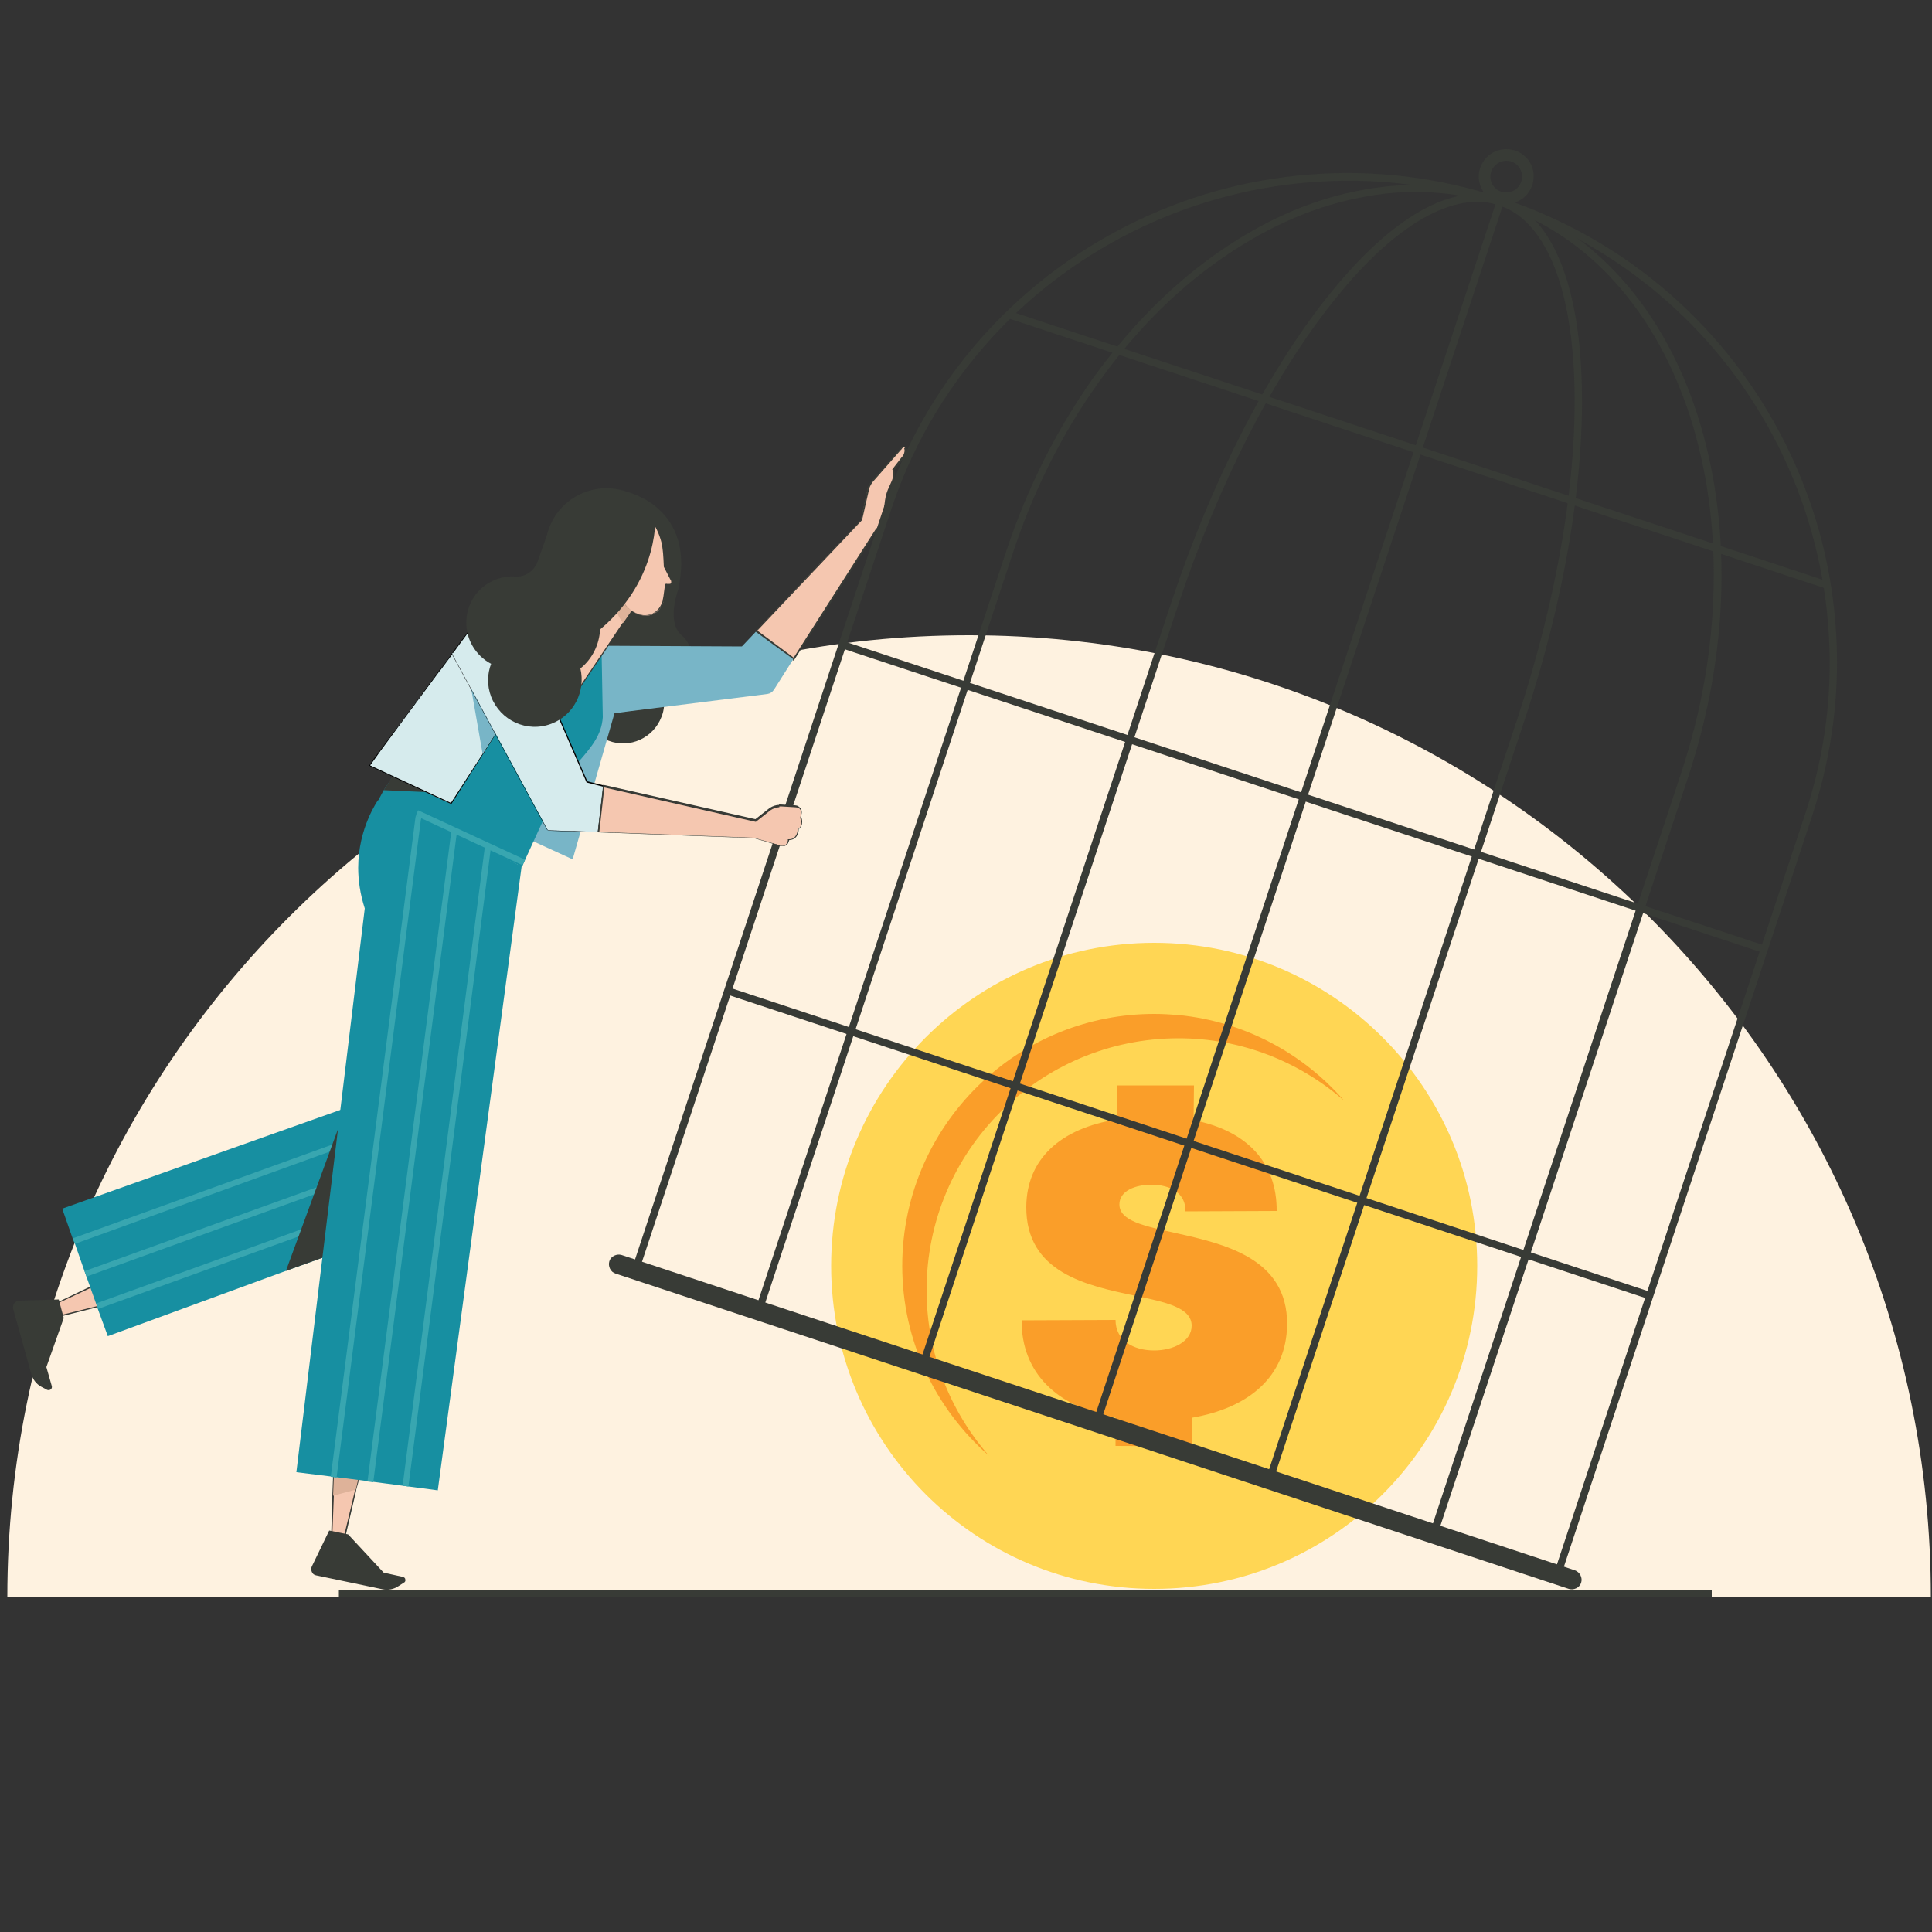 <?xml version="1.0" encoding="utf-8"?>
<!-- Generator: Adobe Illustrator 27.1.1, SVG Export Plug-In . SVG Version: 6.00 Build 0)  -->
<svg version="1.1" id="Layer_1" xmlns="http://www.w3.org/2000/svg" xmlns:xlink="http://www.w3.org/1999/xlink" x="0px" y="0px"
	 viewBox="0 0 500 500" style="enable-background:new 0 0 500 500;" xml:space="preserve">
<rect x="0" y="0" width="500" height="500" fill="#333333" stroke="none"/>
<style type="text/css">
	.st0{fill:#FEF2E0;}
	.st1{fill:#FFD654;}
	.st2{fill:#FA9E29;}
	.st3{fill:#383B36;}
	.st4{fill:#F5C7B0;}
	.st5{fill:#AD263D;}
	.st6{fill:#178FA1;}
	.st7{fill:#38A6B0;}
	.st8{fill:#78B5C7;}
	.st9{fill:#DEB299;}
	.st10{fill:#D6EBED;}
</style>
<path class="st0" d="M499.7,413.3c0-137.5-111.4-248.9-248.9-248.9S1.9,275.9,1.9,413.3"/>
<path class="st1" d="M382.3,327.6c0,46.2-37.4,83.6-83.6,83.6s-83.6-37.4-83.6-83.6s37.4-83.6,83.6-83.6S382.3,281.4,382.3,327.6"/>
<path class="st1" d="M363.9,327.6c0,36-29.2,65.2-65.2,65.2s-65.2-29.2-65.2-65.2s29.2-65.2,65.2-65.2S363.9,291.6,363.9,327.6"/>
<path class="st2" d="M298.7,262.4c-17.1,0-32.7,6.6-44.3,17.4C266,269,281.6,262.4,298.7,262.4c2,0,4,0.1,6,0.3
	C302.7,262.5,300.7,262.4,298.7,262.4"/>
<path class="st2" d="M304.8,262.6h0.1C304.8,262.7,304.8,262.7,304.8,262.6"/>
<path class="st2" d="M298.7,262.4c-17.1,0-32.7,6.6-44.3,17.4c-12.8,11.9-20.9,28.9-20.9,47.8c0,19.6,8.7,37.1,22.4,49.1
	c-10-11.5-16.1-26.4-16.1-42.8c0-36,29.2-65.2,65.2-65.2c16.4,0,31.3,6.1,42.8,16.1c-10.6-12.2-25.7-20.4-42.7-22.1l0,0
	c-0.1,0-0.1,0-0.2,0h-0.1l0,0C302.7,262.5,300.7,262.4,298.7,262.4"/>
<path class="st2" d="M289.2,280.9l-0.1,8.8c-14.7,2.3-23.4,10.3-23.5,22.6c-0.1,17.1,15.7,20.4,28,23c8.1,1.7,14.8,3.1,14.8,7.8
	c0,4.1-4.8,6.4-9.7,6.4l0,0c-5.4,0-10-2.6-10-7.9l-24.3,0.1c-0.1,13.6,9.2,22.5,24.3,25.2v7.3l19.8,0.1v-7.4
	c14.6-2.5,24.5-10.6,24.6-24.2c0.1-17.1-16.3-20.8-28.9-23.6c-8-1.8-14.5-3.1-14.5-7.4c0-3.5,4.1-5.1,8.3-5.1l0,0
	c4.9,0,8.9,2.2,8.8,6.9l23.6-0.1c0.1-12.4-7.6-20.8-21.5-23.5l0.1-9L289.2,280.9z"/>
<rect x="87.7" y="411.5" class="st3" width="234.3" height="1.7"/>
<rect x="208.7" y="411.5" class="st3" width="234.3" height="1.7"/>
<polygon class="st4" points="43.5,333.6 34.7,335.8 29.6,337 27.8,337.5 27.2,337.6 15,340.7 14.1,337.5 23.6,333.1 25.9,332 
	25.9,332 33.1,328.6 41,324.8 "/>
<polygon class="st3" points="43.5,333.6 43.4,333.4 34.7,335.6 29.6,336.9 27.7,337.3 27.2,337.5 15.1,340.5 14.3,337.6 23.7,333.2 
	26,332.1 26,332.1 26,332.1 33.2,328.7 40.9,325.1 43.3,333.6 43.5,333.6 43.4,333.4 43.5,333.6 43.6,333.5 41.1,324.6 33,328.4 
	25.9,331.8 25.9,331.8 25.8,331.8 23.5,332.9 13.9,337.5 14.9,340.9 27.2,337.8 27.8,337.7 29.7,337.2 34.8,335.9 43.7,333.7 
	43.6,333.5 "/>
<polygon class="st5" points="34.7,335.8 29.6,337 27.8,337.5 23.6,333.1 25.9,332 25.9,332 33.1,328.6 "/>
<g>
	<path class="st3" d="M15.2,336.3l1.3,4.8L12,353.8l1.4,4.9c0.1,0.3,0,0.7-0.3,0.9s-0.6,0.2-0.9,0.1l-1.5-0.8
		c-1.3-0.7-2.2-1.9-2.6-3.3l-4.7-16.9c-0.1-0.5,0-1,0.3-1.4s0.8-0.7,1.3-0.7L15.2,336.3z"/>
</g>
<polygon class="st6" points="121.5,311.6 89,323.5 74,328.9 27.9,345.8 25.3,338.7 24.8,337.2 22.3,330.2 21.8,328.8 19.4,321.9 
	18.8,320.5 16.1,312.8 109.6,279.6 "/>
<rect x="23" y="325.5" transform="matrix(0.941 -0.34 0.34 0.941 -107.394 38.842)" class="st7" width="68.6" height="1.5"/>
<polygon class="st7" points="94,294.9 19.4,321.9 18.8,320.5 93.5,293.5 "/>
<rect x="19.8" y="315.6" transform="matrix(0.941 -0.34 0.34 0.941 -104.044 38.715)" class="st7" width="77.4" height="1.5"/>
<polygon class="st3" points="89,323.5 74,328.9 88.1,290.5 "/>
<g>
	<path class="st3" d="M175.5,152.7c0,0-3.2,8.3,1,11.8c1.3,1.1,1.9,2.4,2.1,3.7c0.3,2.5-1.1,4.9-3.4,5.9l0,0
		c-2.4,1.1-3.8,3.6-3.4,6.2c0.2,1.7,0.1,3.5-0.6,5.2c-2.1,5.5-8.2,8.3-13.7,6.2s-8.3-8.2-6.2-13.7c0-0.1,0.1-0.2,0.2-0.4
		c-1.7-2.3-3.3-4.9-3-5.9l14.2-44.3C162.7,127.5,180.2,131.5,175.5,152.7"/>
	<path class="st4" d="M234.2,116c-0.4-0.9-1.5,0.6-1.5,0.6l-7.2,8.2c-0.8,0.9-1,2-1,2l-1.7,7.9l-27.2,28.7l9.7,7.2l21.3-33.3
		c1-0.7,1.6-1.8,1.9-3.1c0.2-0.8,0.3-1.7,0.4-2.8c0.4-3.1,0.5-3.5,1.7-6.1s0.5-3.7,0.5-3.7l2.4-3C234.7,117.4,234.2,116,234.2,116"
		/>
	<path class="st3" d="M234.2,116l0.2-0.1c0-0.1-0.1-0.2-0.2-0.3c-0.1-0.1-0.2-0.1-0.3-0.1c-0.2,0-0.3,0.1-0.5,0.2
		c-0.4,0.3-0.8,0.8-0.8,0.8l0.1,0.1l-0.1-0.1l-7.2,8.2l0.1,0.1l-0.1-0.1c-0.9,0.9-1,2.1-1,2.1h0.2h-0.2l-1.7,7.9l-27.3,28.8l10,7.5
		l21.4-33.5l-0.1-0.1l0.1,0.1c1-0.8,1.7-1.9,2-3.2c0.2-0.8,0.3-1.7,0.4-2.8c0.4-3.1,0.5-3.5,1.7-6.1c0.6-1.2,0.7-2.1,0.7-2.8
		c0-0.7-0.2-1.1-0.2-1.1l-0.1,0.1l0.1,0.1l2.4-3l-0.1-0.1l0.1,0.1c0.8-0.8,0.9-1.6,0.9-2.2c0-0.4-0.1-0.6-0.1-0.6l0,0l0,0L234.2,116
		H234l0,0c0,0.1,0.1,0.3,0.1,0.5c0,0.5-0.1,1.2-0.8,1.9l0,0l-2.4,3.1l0.1,0.1l0,0l0,0l0,0l0,0l0,0c0,0,0.2,0.3,0.2,0.9
		s-0.1,1.4-0.7,2.6c-1.2,2.6-1.3,3-1.7,6.2c-0.1,1-0.2,1.9-0.4,2.7c-0.2,1.2-0.9,2.2-1.8,3l0,0l-21.2,33.2l-9.4-7l27.1-28.6l1.8-7.9
		l0,0l0,0c0-0.2,0.3-1.1,0.9-1.9l0,0l7.2-8.2l0,0c0,0,0-0.1,0.1-0.1c0.1-0.1,0.3-0.3,0.4-0.5c0.2-0.2,0.4-0.3,0.5-0.3h0.1
		c0,0,0.1,0.1,0.1,0.2L234.2,116H234H234.2z"/>
	<path class="st8" d="M205.3,170.6l-5,7.9c-0.4,0.6-1,1-1.7,1.1l-36.7,4.6l-2.8,0.4l-6.2,0.8l-0.5-18.3l39.6,0.2l3.6-3.8
		L205.3,170.6z"/>
</g>
<polygon class="st4" points="95.8,369.8 93.7,378.5 92.5,383.7 92.1,385.5 91.9,386.1 89,398.3 85.8,397.6 86.2,387.1 86.3,384.6 
	86.3,384.6 86.6,376.7 86.9,367.9 "/>
<polygon class="st3" points="95.8,369.8 95.6,369.7 93.5,378.5 92.3,383.6 91.9,385.5 91.8,386 88.9,398.1 86,397.5 86.4,387.1 
	86.5,384.6 86.5,384.6 86.5,384.6 86.3,384.6 86.5,384.6 86.8,376.7 87.1,368.1 95.8,369.9 95.8,369.8 95.6,369.7 95.8,369.8 
	95.8,369.6 86.7,367.7 86.4,376.7 86.1,384.6 86.1,384.6 86.1,384.6 86.3,384.6 86.1,384.6 86,387.1 85.7,397.8 89.2,398.5 
	92.1,386.1 92.2,385.5 92.7,383.7 93.9,378.6 96,369.6 95.8,369.6 "/>
<polygon class="st9" points="93.7,378.5 92.5,383.7 92.1,385.5 86.2,387.1 86.3,384.6 86.3,384.6 86.6,376.7 "/>
<g>
	<path class="st3" d="M85.2,396.1l4.9,1l9.2,9.9l5,1.1c0.3,0.1,0.6,0.3,0.6,0.7c0.1,0.3-0.1,0.7-0.4,0.8l-1.4,0.9
		c-1.2,0.8-2.7,1.1-4.1,0.8l-17.2-3.6c-0.5-0.1-0.9-0.4-1.1-0.9s-0.2-1,0-1.4L85.2,396.1z"/>
	<path class="st3" d="M141.4,139.3c-1.5,8.6,4.2,16.7,12.7,18.3c3.5,0.6,7,0,10-1.5c4.2-2.2,7.4-6.2,8.3-11.2
		c0.2-1.2,0.3-2.4,0.2-3.6c-0.1-0.6-0.1-1.1-0.2-1.7c0-0.1,0-0.2,0-0.2c-0.4-2.4-1.4-4.6-2.8-6.6c-2.3-3.2-5.8-5.5-9.9-6.2
		C151.1,125.1,142.9,130.8,141.4,139.3"/>
</g>
<polygon class="st8" points="155.4,169 162,174.2 148.2,222.4 123.1,210.9 "/>
<g>
	<path class="st6" d="M156,185.6c-0.3,4.6-2.9,7.7-6.3,11.6l-4.6,5.2l-9.2,20.1l-0.6,1.4l-0.2,0.4l-37.3-17l1.5-2.8l2.4-3.6l24.3-36
		l18.7-0.7l11,4.9L156,185.6z"/>
</g>
<polygon class="st4" points="167.3,152.4 164.5,156.5 161.3,161.2 148,181 144.7,164.2 162,145.2 "/>
<polygon class="st3" points="167.3,152.4 167.1,152.3 164.4,156.4 161.2,161.1 148.1,180.6 144.9,164.3 162,145.4 167.1,152.5 
	167.3,152.4 167.1,152.3 167.3,152.4 167.4,152.3 162,144.9 144.5,164.2 147.9,181.4 161.4,161.3 164.6,156.6 167.5,152.4 
	167.4,152.3 "/>
<polygon class="st7" points="135.9,222.5 135.2,223.9 107.6,211.1 108.2,209.7 "/>
<polygon class="st3" points="110.5,205 99.3,204.5 101.6,200.9 "/>
<g>
	<path class="st10" d="M144.7,164.2l-15.2,23.7l-4.6,7.3l-8.2,12.8l-21.2-9.8c0.9-1.2,1.8-2.5,2.8-3.9c4.5-6.1,10.1-13.7,15.4-20.8
		c0.1-0.1,0.1-0.1,0.2-0.2c1-1.3,1.9-2.6,2.9-3.9c0.7-1,1.4-1.9,2.1-2.9c2.2-3,4.3-5.8,6.1-8.2L144.7,164.2z"/>
	<path d="M144.7,164.2L144.7,164.2l-15.2,23.6l-4.6,7.3l-8.2,12.7L95.6,198v0.1l0.1,0.1c0.9-1.2,1.8-2.5,2.8-3.9
		c4.5-6.1,10.1-13.7,15.4-20.8l0,0c0.1-0.1,0.1-0.1,0.2-0.2l-0.1-0.1l0.1,0.1c1-1.3,1.9-2.6,2.9-3.9c0.7-1,1.4-1.9,2.1-2.9
		c2.2-3,4.3-5.8,6.1-8.2l-0.1-0.1v0.1L144.7,164.2L144.7,164.2L144.7,164.2L144.7,164.2L144.7,164.2l-19.7-6.1v0.1
		c-1.8,2.4-3.9,5.2-6.1,8.2c-0.7,0.9-1.4,1.9-2.1,2.9c-0.9,1.3-1.9,2.6-2.9,3.9l0,0c-0.1,0.1-0.1,0.1-0.2,0.2l0.1,0.1l-0.1-0.1
		c-5.3,7.2-10.9,14.8-15.4,20.8c-1,1.4-2,2.7-2.8,3.9l-0.1,0.1l21.4,9.9l8.2-12.9l4.6-7.3l15.2-23.8L144.7,164.2L144.7,164.2z"/>
	<path class="st9" d="M164.5,156.5l-3.2,4.7c-3.5-3.8-1-8.6-1-8.6L164.5,156.5z"/>
	<path class="st4" d="M159.7,150c0.3,0.4,0.4,0.9,0.4,1.5c-0.1,2.8,1.4,5.1,3.3,6.5c0.8,0.6,1.7,1,2.6,1.2c2.3,0.5,4.6-0.4,5.7-3.4
		c0.1-0.3,0.7-4.5,0.7-4.4l0,0c0.3,0,0.8,0,1.1,0s0.5-0.2,0.5-0.5v-0.1c0-0.2,0-0.5-0.1-0.6l-1.8-3.4l-0.1-1.9c0-0.5-0.1-1-0.1-1.5
		c-0.1-0.6-0.1-1.1-0.2-1.7c0-0.1,0-0.2,0-0.2c-0.4-2.4-1.4-4.6-2.8-6.6c-2.9,6.1-5.1,11-5.1,11h-1.4c0-0.9-0.2-2-0.4-2.5
		c-0.4-0.8-1-1.3-1.7-1.4c-0.7-0.1-1.3,0.3-1.8,0.9C156.6,145.1,158.3,148.2,159.7,150"/>
	<path class="st3" d="M159.7,150l-0.1,0.1c0.3,0.3,0.4,0.8,0.4,1.2v0.1l0,0v0.2c0,2.7,1.5,5.1,3.4,6.4c0.8,0.6,1.7,1,2.6,1.2V159
		v0.2c0.4,0.1,0.8,0.1,1.1,0.1c1.9,0,3.8-1.1,4.7-3.6c0-0.1,0-0.2,0.1-0.3c0.1-0.5,0.2-1.4,0.4-2.3c0.1-0.4,0.1-0.9,0.2-1.2
		c0-0.3,0.1-0.6,0.1-0.7l0,0v-0.1l-0.1-0.1v0.2h0.2l0,0h-0.2v0.2c0.3,0,0.6,0,1,0h0.2l0,0c0.4,0,0.6-0.3,0.7-0.6v-0.1v-0.2
		c0-0.2-0.1-0.4-0.2-0.6l-0.1,0.1l0.1-0.1l-1.8-3.4l-0.1-1.9c0-0.5-0.1-1-0.1-1.6c-0.1-0.6-0.1-1.1-0.2-1.7l0,0l0,0
		c0-0.1,0-0.1,0-0.2h-0.2h0.2c-0.4-2.4-1.4-4.7-2.8-6.6l-0.2-0.2l-0.1,0.3c-2.9,6.1-5.1,11-5.1,11l0.2,0.1v-0.2h-1.4v0.2h0.2
		c0-0.9-0.2-2-0.4-2.6l0,0c-0.4-0.8-1.1-1.3-1.8-1.4c-0.1,0-0.2,0-0.2,0c-0.7,0-1.3,0.4-1.7,1l0.1,0.1l-0.1-0.1
		c-0.6,0.8-0.9,1.7-0.9,2.6c0,1.8,1.1,3.6,2.1,4.9L159.7,150l0.1-0.1c-1-1.2-2-2.9-2-4.6c0-0.8,0.2-1.6,0.8-2.4l0,0
		c0.4-0.5,0.9-0.9,1.5-0.9h0.2c0.6,0.1,1.2,0.5,1.6,1.3l0.1-0.1l-0.2,0.1c0.2,0.5,0.4,1.6,0.4,2.4v0.2h1.6v-0.1c0,0,0.5-1.2,1.5-3.2
		c0.9-2,2.2-4.7,3.6-7.8l-0.2-0.1l-0.1,0.1c1.4,1.9,2.3,4.1,2.8,6.5l0,0c0,0.1,0,0.1,0,0.2h0.2h-0.2c0.1,0.5,0.1,1.1,0.2,1.7
		c0,0.5,0.1,1,0.1,1.5l0.1,2l1.8,3.5l0,0c0.1,0.1,0.1,0.2,0.1,0.4v0.1v0.1c0,0.2-0.2,0.3-0.4,0.3v0.2v-0.2h-0.2c-0.3,0-0.7,0-1,0
		H172v0.2v0.2h0.2v-0.2l-0.1,0.1l0.1,0.1v-0.2l-0.1,0.1l0.1-0.1h-0.1v0.1l0.1-0.1h-0.1l0,0l0,0l0,0l0,0l0,0c0,0,0,0.4-0.1,0.8
		c-0.1,0.6-0.2,1.5-0.3,2.2c-0.1,0.4-0.1,0.7-0.2,1c0,0.3-0.1,0.4-0.1,0.5c-0.9,2.4-2.6,3.4-4.4,3.4c-0.4,0-0.7,0-1.1-0.1l0,0
		c-0.9-0.2-1.7-0.6-2.5-1.1c-1.8-1.3-3.2-3.5-3.2-6.2v-0.2H160h0.2v-0.1c0-0.5-0.1-1-0.4-1.4L159.7,150z"/>
	<path class="st3" d="M165.7,327.9l236.8,78.3l64.7-195.6c5.3-16,7.3-32.5,5.9-49.2c-1.3-16.1-5.7-31.6-12.9-46
		c-7.3-14.5-17.1-27.2-29.2-37.8c-12.6-11-27-19.3-43-24.5c-16-5.3-32.5-7.3-49.2-5.9c-16.1,1.3-31.6,5.7-46,12.9
		c-14.5,7.3-27.2,17.1-37.8,29.2c-11,12.6-19.3,27-24.5,43L165.7,327.9z M403.7,408.6l-0.9-0.3l-239.5-79.2l0.3-0.9l65-196.5
		c5.4-16.2,13.7-30.9,24.9-43.7c10.8-12.3,23.7-22.3,38.4-29.7s30.4-11.8,46.7-13.1c16.9-1.4,33.7,0.7,49.9,6
		c16.2,5.4,30.9,13.7,43.7,24.9c12.3,10.8,22.3,23.7,29.7,38.4c7.4,14.7,11.8,30.4,13.1,46.7c1.4,16.9-0.7,33.7-6,49.9L403.7,408.6z
		"/>
	<path class="st3" d="M197.6,338.5l172.8,57.1L435.1,200c5.3-16,8.1-32.3,8.4-48.4c0.3-15.6-1.8-30.3-6.1-43.8
		c-4.4-13.5-10.8-25.1-19.1-34.4c-8.6-9.7-18.9-16.5-30.5-20.3s-23.9-4.5-36.6-1.8c-12.3,2.5-24.3,8-35.9,16.2s-22,18.8-31,31.5
		c-9.4,13.1-16.8,27.9-22.1,43.9L197.6,338.5z M371.7,398.1l-176.5-58.3l0.3-0.9l65-196.5c5.4-16.2,12.9-31.1,22.3-44.4
		c9.2-12.8,19.7-23.6,31.5-32s24.1-14,36.6-16.5c13-2.7,25.6-2.1,37.6,1.9s22.5,11,31.3,20.9c8.5,9.5,15.1,21.4,19.5,35.1
		s6.5,28.7,6.2,44.4c-0.3,16.3-3.2,32.8-8.5,49L371.7,398.1z"/>
	<path class="st3" d="M240.1,352.5l87.9,29.1L392.7,186c10.5-31.8,15.7-63.1,14.7-88.4c-0.5-12.2-2.4-22.3-5.7-29.9
		c-3.4-7.8-8-12.7-13.8-14.6c-5.8-1.9-12.4-0.7-19.8,3.5c-7.2,4.2-14.8,11.1-22.4,20.6c-15.9,19.6-30.4,48-40.9,79.7L240.1,352.5z
		 M329.2,384l-91.5-30.3l0.3-0.9l65-196.5c10.6-32,25.2-60.5,41.2-80.3c16.2-20.1,31.9-28.9,44.3-24.8s19.8,20.5,20.8,46.3
		c1,25.4-4.2,57.1-14.8,89L329.2,384z"/>
</g>
<rect x="169.6" y="209.1" transform="matrix(0.314 -0.95 0.95 0.314 31.082 463.106)" class="st3" width="332.6" height="1.9"/>
<g>
	<path class="st3" d="M409.2,409.6c-0.4,1.3-1.9,2-3.2,1.6l-246.7-81.6c-1.3-0.4-2-1.9-1.6-3.2c0.4-1.3,1.9-2,3.2-1.6l246.7,81.6
		C408.9,406.9,409.6,408.3,409.2,409.6"/>
</g>
<rect x="365.9" y="5" transform="matrix(0.314 -0.95 0.95 0.314 140.935 428.293)" class="st3" width="1.9" height="223.2"/>
<rect x="336.2" y="80.7" transform="matrix(0.314 -0.95 0.95 0.314 35.374 461.745)" class="st3" width="1.9" height="251.3"/>
<rect x="306.6" y="170.4" transform="matrix(0.314 -0.95 0.95 0.314 -70.101 495.1)" class="st3" width="1.9" height="251.3"/>
<g>
	<path class="st3" d="M389.8,38.6c-3.9,0-7.1,3.2-7.1,7.1s3.2,7.1,7.1,7.1s7.1-3.2,7.1-7.1C397,41.8,393.8,38.6,389.8,38.6
		 M389.8,41.6c2.3,0,4.1,1.8,4.1,4.1s-1.8,4.1-4.1,4.1s-4.1-1.8-4.1-4.1C385.7,43.5,387.6,41.6,389.8,41.6"/>
	<path class="st6" d="M135,224.2l-21.7,161.5l-7.6-1l-1.5-0.2l-7.6-1l-1.5-0.2l-8-1l-1.5-0.2l-8.9-1.1l17.7-145.9
		c-1.2-3.7-1.7-7.3-1.7-10.5c0-10.4,5.1-17.4,5.1-17.5l0,0l9.7,4.4l1.5,0.7l7.7,3.5l1.5,0.7l7.3,3.3l1.5,0.7L135,224.2z"/>
</g>
<polygon class="st8" points="129.5,187.9 124.9,195.1 121.8,177.4 "/>
<g>
	<path class="st10" d="M117,169.1l24.6,45.4c0.1,0.2,0.3,0.4,0.6,0.4l12.7,0.4l1.4-11.9l-4.3-1.1L138.3,171c-1.1-2.6-3.3-4.7-6-5.7
		s-5.7-0.9-8.2,0.4"/>
	<path d="M116.9,169.2l24.6,45.4c0.1,0.2,0.4,0.4,0.7,0.4l12.8,0.4l1.4-12.1l-4.4-1.1l-13.6-31.3c-1.2-2.7-3.3-4.7-6-5.7
		c-1.2-0.4-2.4-0.7-3.7-0.7c-1.6,0-3.2,0.4-4.6,1.1l0.1,0.2c1.4-0.7,3-1,4.5-1c1.2,0,2.5,0.2,3.6,0.7c2.7,1,4.8,3,5.9,5.6l13.6,31.4
		l4.3,1.1l-1.4,11.7l-12.6-0.4c-0.2,0-0.4-0.1-0.5-0.3L117,169.2L116.9,169.2z"/>
	<path class="st4" d="M201.7,208.5c-0.8,0-1.7,0.3-2.4,0.8l-3.8,3l-39.3-8.9l-1.4,11.9l40.2,1.5l7.2,2.1c1.7,0.2,1.8-1.6,1.8-1.6
		c2.4,0.1,2.4-2.6,2.4-2.6c1.4-1.3,1-2,0.7-3.2c1-2.1-0.9-2.7-0.9-2.7C205.6,208.7,201.7,208.5,201.7,208.5"/>
	<path class="st3" d="M201.7,208.5v-0.2c-0.9,0-1.7,0.3-2.5,0.8l0,0l-3.7,2.9l-39.4-8.9l-1.4,12.3l40.4,1.5l7.1,2.1l0,0
		c0.1,0,0.2,0,0.3,0c0.8,0,1.3-0.4,1.5-0.9c0.2-0.4,0.3-0.8,0.3-0.9h-0.2v0.2h0.1c1.2,0,1.9-0.7,2.2-1.4s0.3-1.3,0.3-1.4h-0.2
		l0.1,0.1c0.8-0.7,1-1.3,1-2c0-0.5-0.1-0.9-0.3-1.4h-0.2l0.1,0.1c0.2-0.5,0.3-0.9,0.3-1.2c0-0.6-0.3-1.1-0.6-1.3
		c-0.3-0.3-0.6-0.3-0.6-0.4l0,0c-0.4-0.1-1.6-0.2-2.6-0.2c-1.1-0.1-2.1-0.1-2.1-0.1l0,0L201.7,208.5v0.2c0,0,1,0,2.1,0.1
		s2.2,0.1,2.6,0.2v-0.2v0.2l0,0c0.1,0,0.4,0.1,0.6,0.4c0.2,0.2,0.4,0.5,0.4,1c0,0.3-0.1,0.6-0.3,1.1v0.1v0.1
		c0.1,0.5,0.3,0.9,0.3,1.3c0,0.5-0.2,1-0.9,1.7h-0.1v0.1v0.1c0,0.2-0.1,0.8-0.4,1.3c-0.3,0.5-0.8,1-1.8,1h-0.1h-0.2v0.2v0.1
		c0,0.1-0.1,0.5-0.3,0.8s-0.5,0.6-1.1,0.6c-0.1,0-0.1,0-0.2,0v0.2v-0.2l-7.2-2.1l-40-1.5l1.3-11.5l39.2,8.9l3.8-3l-0.1-0.1l0.1,0.1
		c0.7-0.5,1.5-0.7,2.3-0.8L201.7,208.5v0.2V208.5z"/>
	<path class="st3" d="M169.6,132.8l-18.4-4.1c0,0-1.8,4.7-9.3,8.8l-2.8,7.9c-0.9,2.4-3.2,4-5.8,3.8l0,0c-6.6-0.4-12.3,4.7-12.6,11.3
		c-0.3,4.8,2.4,9.2,6.4,11.3c-1,2.6-1.1,5.6,0,8.5c2.4,6.2,9.3,9.4,15.6,7c5.8-2.2,8.9-8.4,7.5-14.3c3.1-2.5,4.9-6.2,5.1-10.1
		C171.1,149.6,169.6,132.8,169.6,132.8"/>
</g>
<polygon class="st7" points="127,219.4 126.9,220.5 105.7,384.7 104.2,384.5 125.4,219.8 125.5,219.2 "/>
<polygon class="st7" points="118.3,215.4 118.1,216.5 96.6,383.6 95.1,383.4 116.7,215.9 116.7,215.2 "/>
<polygon class="st7" points="109.1,211.4 108.9,212.3 87.1,382.4 85.6,382.2 107.5,211.7 107.6,211.2 "/>
</svg>
